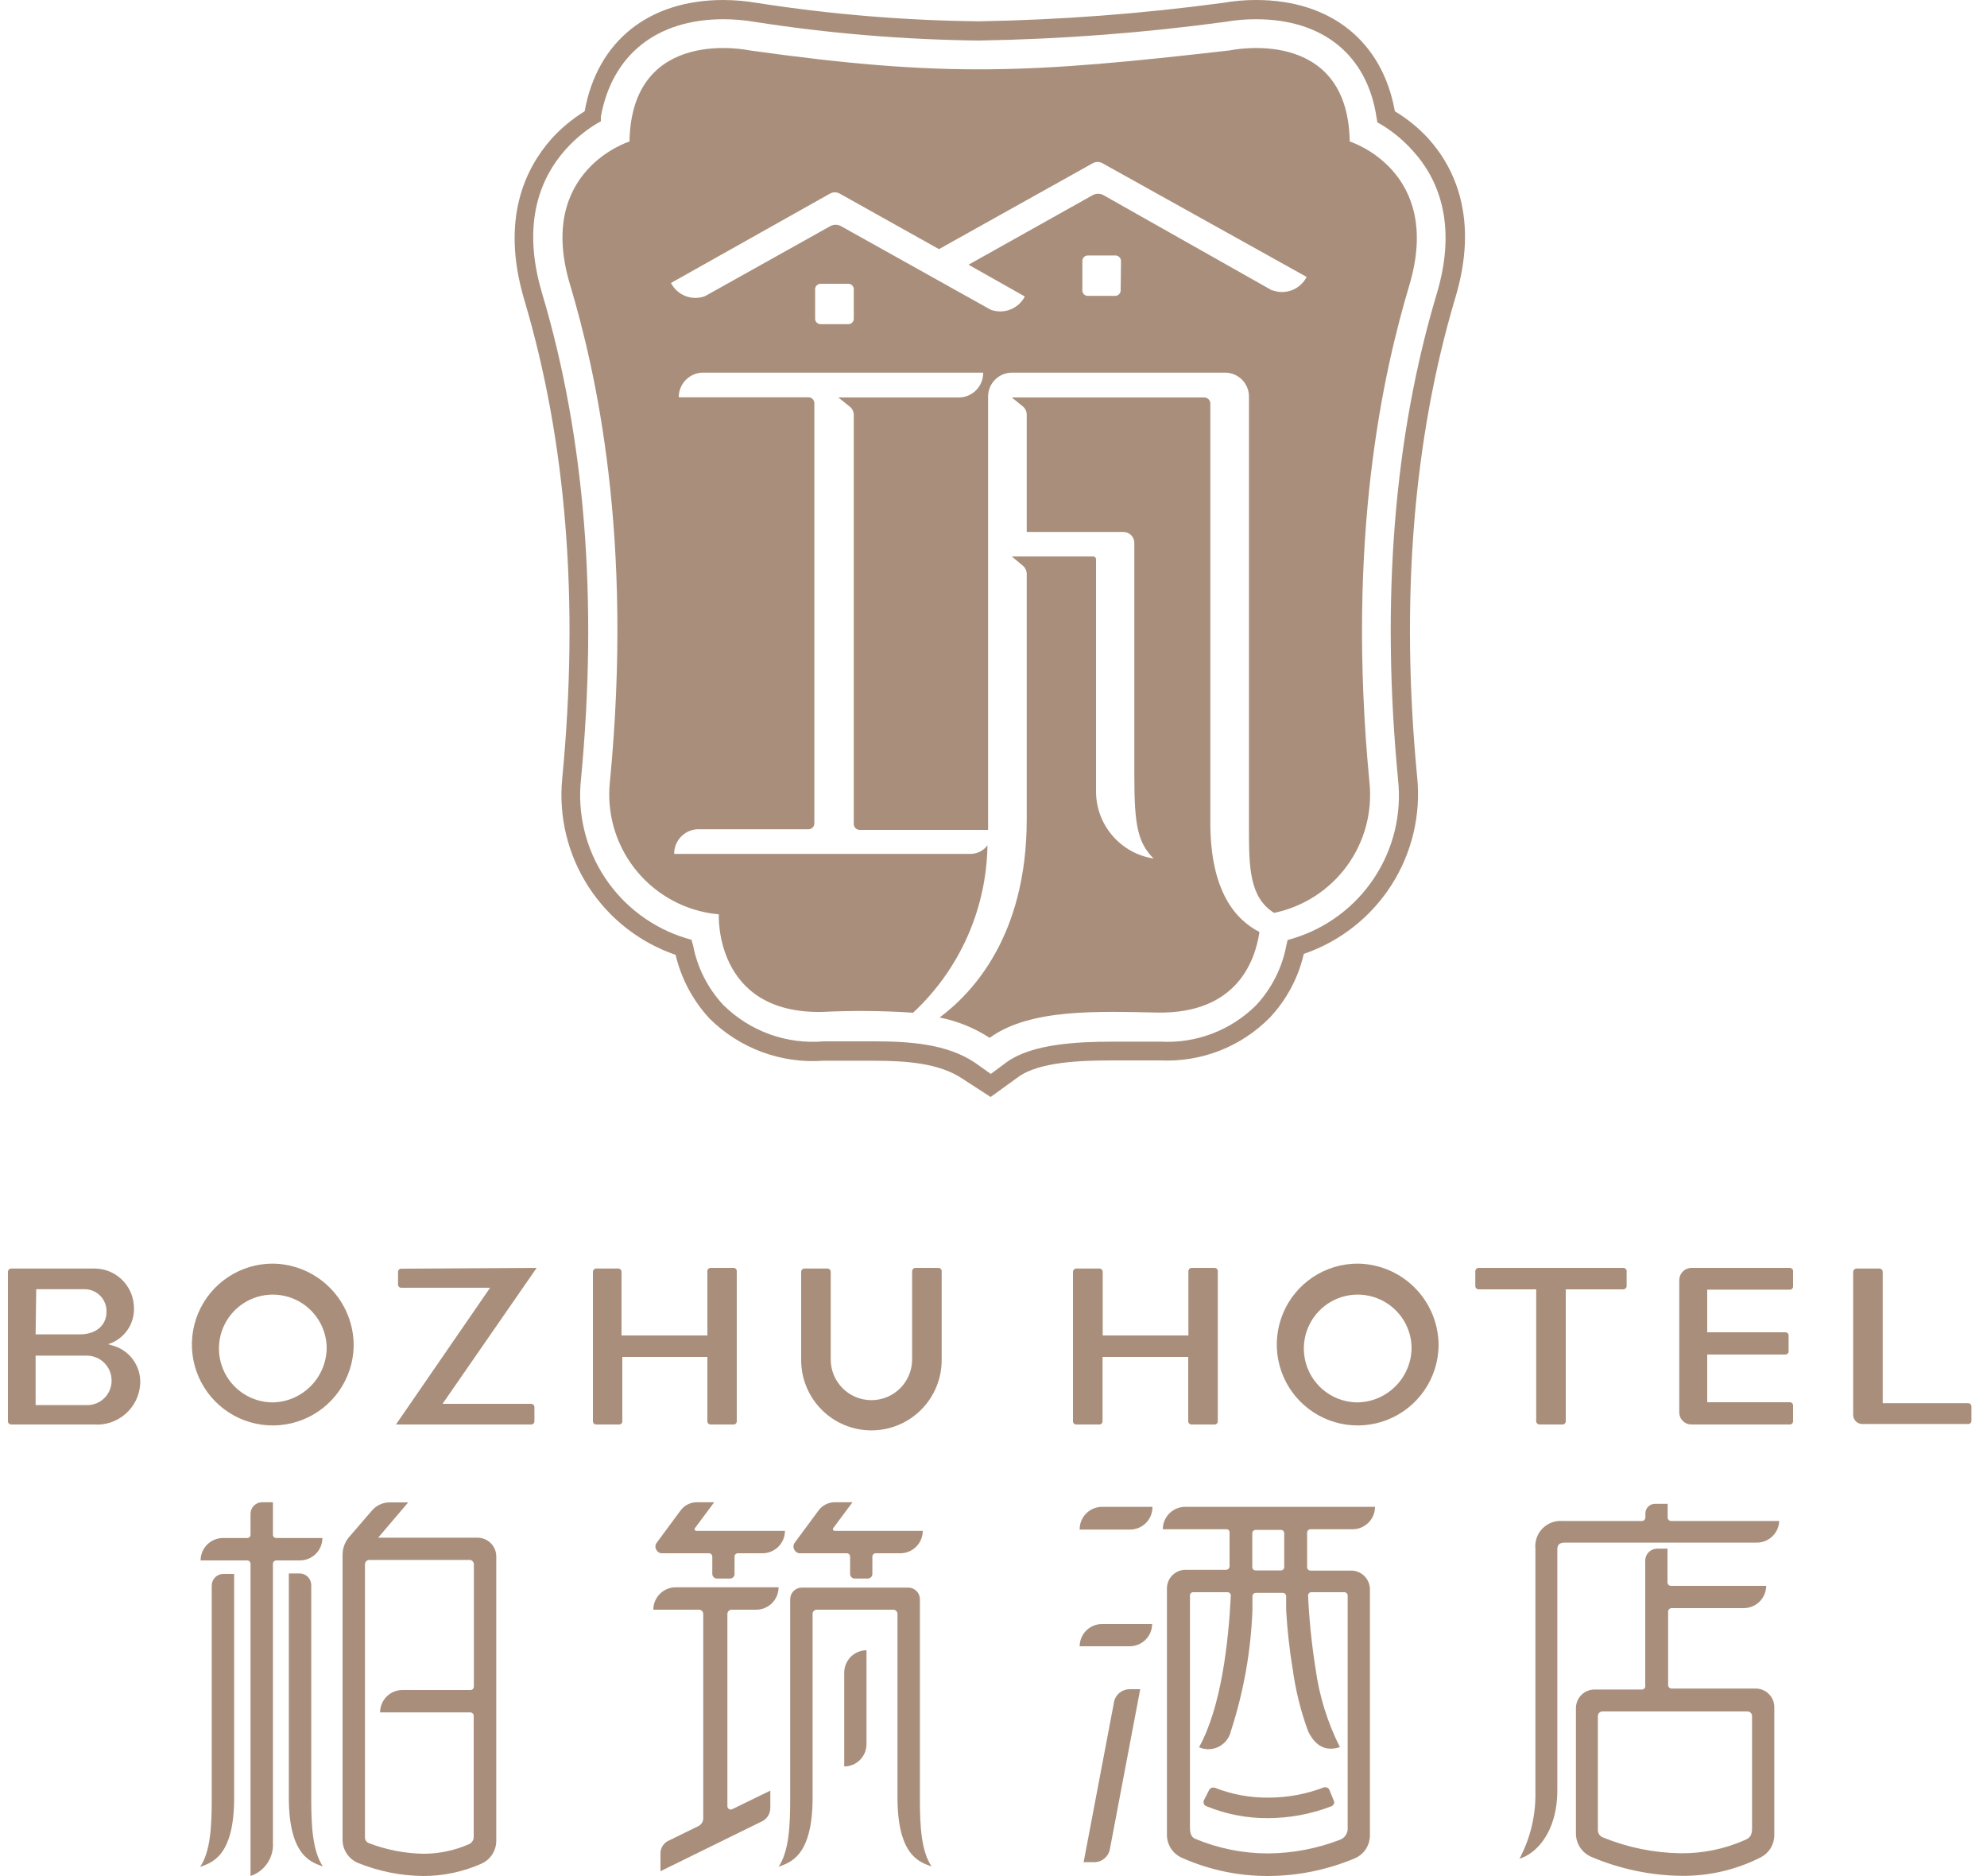 <svg width="125" height="118" viewBox="0 0 125 118" fill="none" xmlns="http://www.w3.org/2000/svg">
<g clip-path="url(#clip0_4375_255)">
<path d="M33.76 79.751L27.84 88.3H33.41C33.466 88.3 33.519 88.323 33.559 88.362C33.598 88.401 33.62 88.455 33.62 88.51V89.4C33.62 89.428 33.614 89.454 33.604 89.479C33.593 89.504 33.578 89.527 33.558 89.546C33.538 89.564 33.515 89.579 33.49 89.588C33.464 89.598 33.437 89.602 33.41 89.6H24.91L30.83 81.001H25.25C25.223 81.002 25.196 80.998 25.17 80.988C25.145 80.979 25.122 80.964 25.102 80.945C25.082 80.927 25.067 80.904 25.056 80.879C25.046 80.854 25.04 80.828 25.04 80.8V80.001C25.04 79.973 25.046 79.947 25.056 79.921C25.067 79.897 25.082 79.874 25.102 79.855C25.122 79.837 25.145 79.822 25.17 79.813C25.196 79.803 25.223 79.799 25.25 79.8L33.76 79.751ZM8.82 87.05C8.798 87.411 8.706 87.763 8.547 88.087C8.388 88.411 8.166 88.7 7.894 88.937C7.622 89.174 7.306 89.355 6.964 89.469C6.621 89.583 6.26 89.628 5.9 89.6H0.7C0.674 89.6 0.648 89.595 0.623 89.585C0.599 89.575 0.577 89.561 0.559 89.542C0.54 89.523 0.525 89.501 0.515 89.477C0.505 89.453 0.5 89.427 0.5 89.4V80.001C0.5 79.947 0.521 79.894 0.558 79.855C0.595 79.816 0.646 79.793 0.7 79.79H5.93C6.564 79.787 7.176 80.026 7.639 80.46C8.102 80.893 8.382 81.487 8.42 82.121C8.467 82.615 8.354 83.112 8.096 83.537C7.838 83.963 7.451 84.293 6.99 84.481L6.8 84.55L7 84.611C7.542 84.739 8.021 85.053 8.354 85.5C8.686 85.946 8.851 86.495 8.82 87.05ZM2.24 83.93H5.03C6.03 83.93 6.7 83.371 6.7 82.51C6.706 82.323 6.673 82.135 6.603 81.961C6.534 81.786 6.429 81.627 6.296 81.494C6.163 81.361 6.005 81.257 5.83 81.187C5.655 81.118 5.468 81.085 5.28 81.091H2.28L2.24 83.93ZM7.02 86.831C7.02 86.424 6.861 86.033 6.577 85.741C6.293 85.45 5.907 85.281 5.5 85.27H2.24V88.38H5.5C5.702 88.379 5.901 88.338 6.087 88.259C6.273 88.18 6.441 88.066 6.583 87.922C6.724 87.778 6.835 87.607 6.91 87.42C6.985 87.233 7.023 87.032 7.02 86.831ZM22.25 84.68C22.228 85.682 21.912 86.655 21.339 87.478C20.767 88.3 19.965 88.935 19.033 89.304C18.101 89.672 17.081 89.757 16.101 89.549C15.121 89.34 14.225 88.847 13.524 88.131C12.823 87.415 12.349 86.508 12.161 85.524C11.974 84.54 12.081 83.522 12.469 82.598C12.857 81.674 13.509 80.886 14.344 80.331C15.178 79.777 16.158 79.481 17.16 79.481C18.524 79.496 19.826 80.053 20.781 81.028C21.735 82.003 22.263 83.316 22.25 84.68ZM20.55 84.68C20.523 84.017 20.301 83.376 19.912 82.837C19.523 82.298 18.985 81.885 18.363 81.65C17.742 81.415 17.065 81.367 16.417 81.513C15.769 81.66 15.178 81.993 14.718 82.472C14.258 82.952 13.948 83.555 13.829 84.209C13.709 84.862 13.784 85.537 14.044 86.148C14.304 86.759 14.738 87.281 15.292 87.647C15.846 88.014 16.496 88.21 17.16 88.21C17.614 88.201 18.063 88.103 18.479 87.921C18.895 87.738 19.271 87.476 19.586 87.148C19.901 86.82 20.148 86.433 20.314 86.01C20.479 85.587 20.559 85.135 20.55 84.68ZM59.04 79.751H57.58C57.526 79.753 57.475 79.776 57.438 79.815C57.401 79.855 57.38 79.906 57.38 79.96V85.51C57.38 86.189 57.11 86.841 56.63 87.321C56.15 87.801 55.499 88.07 54.82 88.07C54.141 88.07 53.49 87.801 53.01 87.321C52.53 86.841 52.26 86.189 52.26 85.51V80.001C52.26 79.947 52.239 79.894 52.202 79.855C52.165 79.816 52.114 79.793 52.06 79.79H50.6C50.546 79.793 50.495 79.816 50.458 79.855C50.421 79.894 50.4 79.947 50.4 80.001V85.55C50.4 86.723 50.866 87.847 51.695 88.676C52.523 89.505 53.648 89.971 54.82 89.971C55.992 89.971 57.117 89.505 57.945 88.676C58.774 87.847 59.24 86.723 59.24 85.55V80.001C59.246 79.971 59.245 79.94 59.238 79.91C59.23 79.881 59.217 79.853 59.198 79.829C59.179 79.805 59.155 79.786 59.128 79.772C59.1 79.759 59.07 79.751 59.04 79.751ZM112.6 79.751H106.4C106.198 79.753 106.004 79.835 105.862 79.98C105.72 80.124 105.64 80.318 105.64 80.52V88.841C105.64 88.94 105.66 89.039 105.698 89.131C105.736 89.224 105.792 89.307 105.863 89.378C105.933 89.448 106.017 89.504 106.109 89.543C106.201 89.581 106.3 89.6 106.4 89.6H112.6C112.653 89.6 112.704 89.579 112.741 89.542C112.779 89.504 112.8 89.454 112.8 89.4V88.4C112.8 88.347 112.779 88.296 112.741 88.259C112.704 88.222 112.653 88.201 112.6 88.201H107.4V85.201H112.32C112.373 85.201 112.424 85.179 112.461 85.142C112.499 85.104 112.52 85.053 112.52 85.001V84.001C112.52 83.947 112.499 83.897 112.461 83.859C112.424 83.822 112.373 83.8 112.32 83.8H107.4V81.121H112.6C112.627 81.121 112.654 81.115 112.679 81.104C112.704 81.094 112.726 81.078 112.745 81.058C112.764 81.039 112.778 81.016 112.788 80.99C112.797 80.965 112.801 80.938 112.8 80.91V80.001C112.806 79.971 112.805 79.94 112.798 79.91C112.79 79.881 112.777 79.853 112.758 79.829C112.739 79.805 112.715 79.786 112.688 79.772C112.66 79.759 112.63 79.751 112.6 79.751ZM102.13 79.751H93.01C92.956 79.753 92.905 79.776 92.868 79.815C92.831 79.855 92.81 79.906 92.81 79.96V80.891C92.81 80.945 92.831 80.996 92.868 81.035C92.905 81.075 92.956 81.098 93.01 81.1H96.64V89.4C96.643 89.454 96.666 89.505 96.705 89.543C96.744 89.58 96.796 89.6 96.85 89.6H98.3C98.326 89.6 98.352 89.595 98.376 89.585C98.401 89.575 98.423 89.561 98.441 89.542C98.46 89.523 98.475 89.501 98.485 89.477C98.495 89.453 98.5 89.427 98.5 89.4V81.1H102.13C102.184 81.098 102.235 81.075 102.272 81.035C102.309 80.996 102.33 80.945 102.33 80.891V80.001C102.336 79.971 102.335 79.94 102.328 79.91C102.32 79.881 102.307 79.853 102.288 79.829C102.269 79.805 102.245 79.786 102.218 79.772C102.19 79.759 102.16 79.751 102.13 79.751ZM123.81 88.26H118.44V80.001C118.44 79.947 118.419 79.894 118.382 79.855C118.345 79.816 118.294 79.793 118.24 79.79H116.79C116.735 79.793 116.683 79.816 116.644 79.855C116.605 79.894 116.582 79.946 116.58 80.001V89.001C116.583 89.151 116.643 89.294 116.75 89.401C116.856 89.507 117 89.568 117.15 89.57H123.81C123.837 89.572 123.864 89.568 123.89 89.558C123.915 89.549 123.938 89.534 123.958 89.516C123.978 89.497 123.993 89.474 124.004 89.449C124.015 89.424 124.02 89.398 124.02 89.371V88.43C124.013 88.381 123.987 88.336 123.948 88.305C123.909 88.273 123.86 88.257 123.81 88.26ZM46.18 79.751H44.73C44.697 79.747 44.664 79.751 44.633 79.762C44.602 79.774 44.574 79.793 44.551 79.817C44.529 79.841 44.513 79.871 44.504 79.903C44.495 79.934 44.493 79.968 44.5 80.001V84.001H39.1V80.001C39.1 79.947 39.079 79.894 39.042 79.855C39.005 79.816 38.954 79.793 38.9 79.79H37.5C37.446 79.793 37.395 79.816 37.358 79.855C37.321 79.894 37.3 79.947 37.3 80.001V89.4C37.3 89.454 37.321 89.504 37.359 89.542C37.396 89.579 37.447 89.6 37.5 89.6H38.95C39.003 89.6 39.054 89.579 39.091 89.542C39.129 89.504 39.15 89.454 39.15 89.4V85.35H44.5V89.4C44.5 89.454 44.521 89.504 44.559 89.542C44.596 89.579 44.647 89.6 44.7 89.6H46.15C46.176 89.6 46.202 89.595 46.227 89.585C46.251 89.575 46.273 89.561 46.291 89.542C46.31 89.523 46.325 89.501 46.335 89.477C46.345 89.453 46.35 89.427 46.35 89.4V80.001C46.356 79.973 46.356 79.944 46.35 79.917C46.345 79.889 46.334 79.863 46.318 79.839C46.302 79.816 46.282 79.796 46.258 79.781C46.234 79.766 46.208 79.755 46.18 79.751ZM76.42 79.751H74.96C74.906 79.753 74.855 79.776 74.818 79.815C74.781 79.855 74.76 79.906 74.76 79.96V84.001H69.37V80.001C69.37 79.947 69.349 79.894 69.312 79.855C69.275 79.816 69.224 79.793 69.17 79.79H67.72C67.692 79.789 67.663 79.793 67.637 79.803C67.61 79.813 67.586 79.829 67.565 79.848C67.544 79.868 67.528 79.892 67.517 79.918C67.506 79.944 67.5 79.972 67.5 80.001V89.4C67.5 89.428 67.505 89.454 67.516 89.479C67.527 89.504 67.542 89.527 67.562 89.546C67.582 89.564 67.605 89.579 67.63 89.588C67.656 89.598 67.683 89.602 67.71 89.6H69.16C69.213 89.6 69.264 89.579 69.301 89.542C69.339 89.504 69.36 89.454 69.36 89.4V85.35H74.75V89.4C74.75 89.454 74.771 89.504 74.809 89.542C74.846 89.579 74.897 89.6 74.95 89.6H76.41C76.463 89.6 76.514 89.579 76.551 89.542C76.589 89.504 76.61 89.454 76.61 89.4V80.001C76.616 79.971 76.615 79.941 76.609 79.912C76.602 79.884 76.589 79.856 76.571 79.833C76.553 79.809 76.531 79.79 76.504 79.775C76.478 79.761 76.45 79.753 76.42 79.751ZM90.5 84.68C90.478 85.682 90.162 86.655 89.589 87.478C89.017 88.3 88.215 88.935 87.283 89.304C86.351 89.672 85.331 89.757 84.351 89.549C83.371 89.34 82.475 88.847 81.774 88.131C81.073 87.415 80.599 86.508 80.411 85.524C80.224 84.54 80.331 83.522 80.719 82.598C81.107 81.674 81.759 80.886 82.594 80.331C83.428 79.777 84.408 79.481 85.41 79.481C86.774 79.496 88.076 80.053 89.031 81.028C89.985 82.003 90.513 83.316 90.5 84.68ZM88.8 84.68C88.773 84.017 88.551 83.376 88.162 82.837C87.773 82.298 87.235 81.885 86.613 81.65C85.992 81.415 85.315 81.367 84.667 81.513C84.019 81.66 83.428 81.993 82.968 82.472C82.508 82.952 82.198 83.555 82.079 84.209C81.959 84.862 82.034 85.537 82.294 86.148C82.554 86.759 82.988 87.281 83.542 87.647C84.096 88.014 84.746 88.21 85.41 88.21C85.864 88.201 86.313 88.103 86.729 87.921C87.145 87.738 87.522 87.476 87.836 87.148C88.151 86.82 88.398 86.433 88.564 86.01C88.729 85.587 88.809 85.135 88.8 84.68Z" fill="#A98F7B"/>
<path d="M89.85 8.71C89.237 8.042 88.529 7.466 87.75 7C86.96 2.59 83.71 1.54557e-05 79.02 1.54557e-05C78.32 -0.001 77.62 0.059 76.93 0.18C71.841 0.865 66.715 1.252 61.58 1.34C56.922 1.29 52.273 0.906 47.67 0.19C46.953 0.067 46.228 0.003 45.5 1.54557e-05C40.81 1.54557e-05 37.57 2.59 36.78 7C35.995 7.481 35.284 8.074 34.67 8.76C33.07 10.58 31.47 13.76 32.98 18.85C35.63 27.75 36.44 37.85 35.37 48.96C35.135 51.343 35.711 53.735 37.005 55.75C38.299 57.764 40.235 59.283 42.5 60.06C42.855 61.554 43.588 62.932 44.63 64.06C45.564 64.99 46.686 65.708 47.922 66.167C49.157 66.626 50.476 66.815 51.79 66.72H52.79C53.48 66.72 54.17 66.72 54.87 66.72C56.95 66.72 59.07 66.85 60.56 67.86L62.32 69L64.02 67.77C65.35 66.77 68.08 66.7 70.02 66.7C70.71 66.7 71.41 66.7 72.09 66.7H73.01C74.282 66.759 75.553 66.549 76.738 66.084C77.924 65.618 78.998 64.908 79.89 64C80.942 62.879 81.677 61.498 82.02 60C84.295 59.223 86.239 57.697 87.534 55.672C88.83 53.646 89.399 51.241 89.15 48.85C88.09 37.77 88.9 27.64 91.55 18.74C93.06 13.75 91.5 10.53 89.85 8.71ZM90.39 18.46C87.69 27.46 86.87 37.79 87.95 49.03C88.187 51.206 87.656 53.396 86.449 55.222C85.242 57.048 83.435 58.395 81.34 59.03L81 59.13L80.92 59.48C80.653 60.884 79.995 62.184 79.02 63.23C78.236 64.011 77.297 64.618 76.263 65.012C75.23 65.407 74.125 65.58 73.02 65.52H72.13H70.03C67.75 65.52 64.92 65.66 63.33 66.81L62.33 67.55L61.33 66.84C59.57 65.66 57.23 65.5 54.96 65.5C54.25 65.5 53.55 65.5 52.83 65.5H51.83C50.672 65.601 49.506 65.449 48.413 65.053C47.319 64.658 46.326 64.029 45.5 63.21C44.526 62.164 43.867 60.864 43.6 59.46L43.5 59.11L43.15 59.01C41.059 58.371 39.255 57.023 38.05 55.198C36.846 53.373 36.315 51.184 36.55 49.01C37.62 37.77 36.8 27.48 34.1 18.44C32.75 13.91 34.1 11.08 35.55 9.44C36.128 8.785 36.802 8.221 37.55 7.77L37.8 7.63V7.34C38.5 3.47 41.29 1.21 45.5 1.21C46.17 1.21 46.84 1.267 47.5 1.38C52.16 2.105 56.865 2.496 61.58 2.55C66.776 2.464 71.961 2.07 77.11 1.37C77.741 1.261 78.38 1.208 79.02 1.21C83.23 1.21 86.02 3.47 86.6 7.41L86.65 7.7L86.9 7.84C87.648 8.291 88.323 8.855 88.9 9.51C90.35 11.1 91.74 13.93 90.39 18.46ZM79.23 58.62C78.97 60.4 77.83 63.78 72.8 63.69C69.13 63.62 64.8 63.42 62.26 65.28C61.301 64.657 60.232 64.223 59.11 64C61.17 62.47 64.59 58.86 64.59 51.54V36.1C64.59 35.998 64.566 35.897 64.521 35.805C64.476 35.714 64.411 35.633 64.33 35.57L63.65 35H68.76C68.786 34.999 68.811 35.002 68.835 35.011C68.858 35.021 68.88 35.035 68.898 35.052C68.916 35.07 68.93 35.092 68.939 35.116C68.948 35.139 68.952 35.165 68.95 35.19V49.73C68.938 50.758 69.298 51.757 69.963 52.541C70.628 53.325 71.554 53.843 72.57 54C71.57 53 71.36 51.88 71.36 48.85V34.14C71.358 33.961 71.285 33.789 71.158 33.662C71.031 33.535 70.86 33.463 70.68 33.46H64.59V26.07C64.588 25.97 64.564 25.871 64.519 25.781C64.474 25.691 64.409 25.612 64.33 25.55L63.65 25H75.77C75.868 25.003 75.96 25.042 76.029 25.111C76.098 25.18 76.138 25.273 76.14 25.37V51.74C76.14 56.05 77.72 57.85 79.23 58.62ZM84.91 8.9C84.79 1.56 77.37 3.17 77.37 3.17C64.85 4.6 59.56 4.91 47.15 3.17C47.15 3.17 39.73 1.56 39.6 8.9C39.6 8.9 33.7 10.73 35.86 17.9C37.48 23.33 39.86 33.71 38.37 49.16C38.161 51.091 38.703 53.029 39.883 54.572C41.063 56.115 42.792 57.146 44.71 57.45L45.22 57.51C45.22 57.51 44.9 63.78 51.72 63.65C53.626 63.556 55.536 63.573 57.44 63.7C58.891 62.352 60.054 60.724 60.858 58.914C61.663 57.104 62.092 55.15 62.12 53.17C61.991 53.344 61.822 53.484 61.627 53.578C61.432 53.672 61.217 53.717 61 53.71H42.41C42.407 53.315 42.556 52.934 42.826 52.645C43.096 52.357 43.466 52.183 43.86 52.16H50.86C50.958 52.16 51.053 52.121 51.122 52.052C51.191 51.982 51.23 51.888 51.23 51.79V25.36C51.23 25.262 51.191 25.168 51.122 25.098C51.053 25.029 50.958 24.99 50.86 24.99H42.7C42.697 24.595 42.846 24.214 43.116 23.925C43.386 23.637 43.756 23.463 44.15 23.44H61.85C61.856 23.838 61.707 24.224 61.435 24.514C61.163 24.805 60.788 24.979 60.39 25H52.74L53.46 25.58C53.538 25.643 53.601 25.722 53.644 25.812C53.687 25.902 53.71 26 53.71 26.1V51.83C53.71 51.928 53.749 52.022 53.819 52.092C53.888 52.161 53.982 52.2 54.08 52.2H62.16V24.94C62.16 24.542 62.318 24.161 62.6 23.879C62.881 23.598 63.262 23.44 63.66 23.44H77.07C77.468 23.44 77.85 23.598 78.131 23.879C78.412 24.161 78.57 24.542 78.57 24.94V52.17C78.57 54.6 78.62 56.46 80.15 57.42C81.992 57.038 83.626 55.986 84.735 54.467C85.844 52.947 86.348 51.07 86.15 49.2C84.67 33.75 87.04 23.37 88.66 17.94C90.81 10.73 84.91 8.9 84.91 8.9ZM53.71 20.05C53.71 20.095 53.702 20.139 53.684 20.18C53.667 20.221 53.642 20.259 53.611 20.29C53.579 20.322 53.542 20.347 53.5 20.364C53.459 20.381 53.415 20.39 53.37 20.39H51.62C51.576 20.39 51.531 20.381 51.49 20.364C51.449 20.347 51.411 20.322 51.38 20.29C51.348 20.259 51.323 20.221 51.306 20.18C51.289 20.139 51.28 20.095 51.28 20.05V18.19C51.28 18.145 51.289 18.101 51.306 18.06C51.323 18.019 51.348 17.981 51.38 17.95C51.411 17.918 51.449 17.893 51.49 17.876C51.531 17.859 51.576 17.85 51.62 17.85H53.37C53.415 17.85 53.459 17.859 53.5 17.876C53.542 17.893 53.579 17.918 53.611 17.95C53.642 17.981 53.667 18.019 53.684 18.06C53.702 18.101 53.71 18.145 53.71 18.19V20.05ZM70.5 18.27C70.498 18.361 70.46 18.448 70.394 18.511C70.329 18.575 70.241 18.61 70.15 18.61H68.43C68.34 18.61 68.254 18.574 68.19 18.51C68.126 18.447 68.09 18.36 68.09 18.27V16.41C68.09 16.32 68.126 16.233 68.19 16.17C68.254 16.106 68.34 16.07 68.43 16.07H70.17C70.261 16.07 70.349 16.105 70.414 16.169C70.48 16.233 70.518 16.319 70.52 16.41L70.5 18.27ZM80.03 18.27L69.41 12.27C69.309 12.216 69.195 12.187 69.08 12.187C68.965 12.187 68.852 12.216 68.75 12.27L60.93 16.65L64.47 18.65C64.275 19.027 63.948 19.319 63.552 19.472C63.156 19.625 62.718 19.628 62.32 19.48L52.9 14.22C52.799 14.166 52.685 14.137 52.57 14.137C52.455 14.137 52.342 14.166 52.24 14.22L44.35 18.63C43.954 18.777 43.517 18.774 43.123 18.621C42.728 18.468 42.404 18.176 42.21 17.8L52.21 12.18C52.304 12.126 52.411 12.097 52.52 12.097C52.629 12.097 52.736 12.126 52.83 12.18L59.07 15.67L68.74 10.27C68.835 10.216 68.941 10.187 69.05 10.187C69.159 10.187 69.266 10.216 69.36 10.27L82.2 17.42C82.007 17.799 81.681 18.093 81.285 18.248C80.888 18.403 80.449 18.407 80.05 18.26L80.03 18.27Z" fill="#A98F7B"/>
<path d="M18.87 98.15H17.38C17.324 98.15 17.271 98.172 17.231 98.212C17.192 98.251 17.17 98.305 17.17 98.36V115.9C17.2 116.357 17.078 116.811 16.823 117.191C16.568 117.571 16.194 117.855 15.76 118V98.36C15.76 98.305 15.738 98.251 15.698 98.212C15.659 98.172 15.605 98.15 15.55 98.15H12.62C12.62 97.778 12.767 97.421 13.029 97.157C13.291 96.893 13.648 96.743 14.02 96.74H15.55C15.577 96.742 15.604 96.737 15.63 96.728C15.655 96.719 15.678 96.704 15.698 96.685C15.717 96.667 15.733 96.644 15.744 96.619C15.754 96.594 15.76 96.567 15.76 96.54V95.21C15.762 95.018 15.841 94.835 15.977 94.701C16.114 94.566 16.298 94.49 16.49 94.49H17.17V96.54C17.17 96.567 17.175 96.594 17.186 96.619C17.197 96.644 17.212 96.667 17.232 96.685C17.252 96.704 17.275 96.719 17.3 96.728C17.326 96.737 17.353 96.742 17.38 96.74H20.28C20.28 97.114 20.131 97.473 19.867 97.737C19.602 98.002 19.244 98.15 18.87 98.15ZM19.58 99.7C19.58 99.507 19.503 99.321 19.366 99.184C19.229 99.047 19.044 98.97 18.85 98.97H18.17V113.06C18.17 116.81 19.64 117.14 20.31 117.4C19.66 116.4 19.58 114.86 19.58 113.13V99.7ZM31.22 97.89V115.77C31.223 116.075 31.137 116.374 30.974 116.631C30.811 116.888 30.577 117.093 30.3 117.22C29.139 117.738 27.881 118.004 26.61 118C25.218 117.984 23.841 117.709 22.55 117.19C22.253 117.073 21.999 116.869 21.821 116.605C21.642 116.341 21.548 116.029 21.55 115.71V97.79C21.55 97.379 21.7 96.981 21.97 96.67L23.41 95C23.547 94.843 23.716 94.717 23.906 94.631C24.095 94.545 24.301 94.5 24.51 94.5H25.68L23.79 96.72H30.04C30.351 96.72 30.65 96.843 30.871 97.062C31.092 97.281 31.217 97.579 31.22 97.89ZM29.81 98.39C29.81 98.354 29.803 98.318 29.788 98.284C29.774 98.251 29.753 98.221 29.727 98.196C29.701 98.171 29.67 98.151 29.636 98.138C29.602 98.125 29.566 98.119 29.53 98.12H23.23C23.158 98.12 23.09 98.149 23.039 98.199C22.988 98.25 22.96 98.319 22.96 98.39V115.56C22.956 115.639 22.978 115.717 23.021 115.784C23.064 115.85 23.126 115.901 23.2 115.93C24.301 116.355 25.469 116.582 26.65 116.6C27.631 116.599 28.602 116.395 29.5 116C29.59 115.962 29.667 115.898 29.72 115.816C29.774 115.734 29.802 115.638 29.8 115.54V107.92C29.8 107.865 29.778 107.811 29.738 107.772C29.699 107.732 29.645 107.71 29.59 107.71H23.91C23.91 107.336 24.058 106.978 24.323 106.713C24.587 106.449 24.946 106.3 25.32 106.3H29.6C29.655 106.3 29.709 106.278 29.748 106.239C29.788 106.199 29.81 106.146 29.81 106.09V98.39ZM46.01 101.25H47.57C47.944 101.25 48.302 101.102 48.567 100.837C48.831 100.573 48.98 100.214 48.98 99.84H42.5C42.128 99.843 41.772 99.993 41.509 100.257C41.247 100.521 41.1 100.878 41.1 101.25H43.98C44.05 101.253 44.116 101.282 44.164 101.333C44.213 101.383 44.24 101.45 44.24 101.52V114.37C44.24 114.472 44.212 114.571 44.159 114.658C44.106 114.744 44.03 114.814 43.94 114.86L42.12 115.75C41.943 115.816 41.792 115.938 41.69 116.096C41.587 116.255 41.538 116.442 41.55 116.63V117.7L47.9 114.58C48.07 114.505 48.213 114.382 48.313 114.225C48.413 114.068 48.464 113.886 48.46 113.7V112.63L46.06 113.8C46.029 113.815 45.994 113.822 45.959 113.82C45.925 113.819 45.891 113.808 45.862 113.791C45.832 113.773 45.807 113.748 45.789 113.718C45.772 113.689 45.761 113.655 45.76 113.62V101.52C45.76 101.452 45.785 101.386 45.832 101.336C45.878 101.286 45.942 101.255 46.01 101.25ZM41.6 97.7H44.6C44.654 97.7 44.706 97.721 44.745 97.758C44.784 97.795 44.807 97.846 44.81 97.9V99C44.81 99.077 44.84 99.151 44.895 99.205C44.949 99.26 45.023 99.29 45.1 99.29H45.93C45.968 99.29 46.005 99.283 46.039 99.268C46.074 99.253 46.105 99.232 46.132 99.205C46.158 99.178 46.178 99.146 46.191 99.111C46.205 99.075 46.211 99.038 46.21 99V97.9C46.212 97.846 46.236 97.795 46.275 97.758C46.314 97.721 46.366 97.7 46.42 97.7H47.97C48.344 97.7 48.702 97.552 48.967 97.287C49.231 97.023 49.38 96.664 49.38 96.29H43.8C43.782 96.29 43.764 96.285 43.749 96.276C43.733 96.268 43.72 96.255 43.71 96.24C43.702 96.223 43.699 96.204 43.699 96.185C43.699 96.166 43.702 96.148 43.71 96.13L44.93 94.49H43.82C43.625 94.493 43.434 94.54 43.26 94.629C43.087 94.717 42.936 94.844 42.82 95L41.29 97.07C41.251 97.131 41.23 97.203 41.23 97.275C41.23 97.348 41.251 97.419 41.29 97.48C41.319 97.54 41.362 97.592 41.416 97.631C41.471 97.669 41.534 97.693 41.6 97.7ZM14.05 99C13.856 99 13.671 99.077 13.534 99.214C13.397 99.351 13.32 99.537 13.32 99.73V113.16C13.32 114.89 13.24 116.45 12.59 117.43C13.26 117.17 14.73 116.84 14.73 113.09V99H14.05ZM50.27 97.7H53.27C53.324 97.7 53.376 97.721 53.415 97.758C53.454 97.795 53.477 97.846 53.48 97.9V99C53.48 99.077 53.51 99.151 53.565 99.205C53.619 99.26 53.693 99.29 53.77 99.29H54.59C54.667 99.29 54.74 99.26 54.795 99.205C54.849 99.151 54.88 99.077 54.88 99V97.9C54.882 97.846 54.906 97.795 54.945 97.758C54.984 97.721 55.036 97.7 55.09 97.7H56.64C57.014 97.7 57.372 97.552 57.637 97.287C57.901 97.023 58.05 96.664 58.05 96.29H52.5C52.482 96.29 52.464 96.285 52.449 96.276C52.433 96.268 52.42 96.255 52.41 96.24C52.402 96.223 52.399 96.204 52.399 96.185C52.399 96.166 52.402 96.148 52.41 96.13L53.63 94.49H52.5C52.305 94.493 52.114 94.54 51.94 94.629C51.767 94.717 51.616 94.844 51.5 95L49.97 97.07C49.933 97.132 49.913 97.203 49.913 97.275C49.913 97.347 49.933 97.418 49.97 97.48C50 97.537 50.042 97.587 50.094 97.625C50.146 97.663 50.206 97.689 50.27 97.7ZM76.4 112.44H76.3C76.252 112.44 76.206 112.453 76.165 112.478C76.125 112.503 76.092 112.538 76.07 112.58L75.73 113.25C75.704 113.314 75.704 113.386 75.73 113.45C75.74 113.484 75.758 113.516 75.782 113.542C75.806 113.568 75.837 113.588 75.87 113.6C77.106 114.112 78.432 114.37 79.77 114.36C81.138 114.357 82.494 114.103 83.77 113.61C83.83 113.58 83.879 113.531 83.91 113.47C83.925 113.439 83.933 113.405 83.933 113.37C83.933 113.336 83.925 113.301 83.91 113.27L83.63 112.58C83.611 112.534 83.579 112.495 83.538 112.467C83.498 112.438 83.45 112.422 83.4 112.42H83.3C82.189 112.847 81.01 113.068 79.82 113.07C78.65 113.085 77.488 112.871 76.4 112.44ZM82.23 96.44C82.23 96.91 82.23 97.67 82.23 98.58C82.23 98.634 82.251 98.686 82.288 98.725C82.325 98.764 82.376 98.788 82.43 98.79H85C85.313 98.79 85.613 98.915 85.834 99.136C86.055 99.357 86.18 99.657 86.18 99.97V115.46C86.177 115.774 86.081 116.08 85.902 116.339C85.724 116.597 85.472 116.796 85.18 116.91C83.459 117.626 81.614 117.997 79.75 118C77.911 118.002 76.093 117.621 74.41 116.88C74.117 116.764 73.865 116.564 73.686 116.303C73.508 116.043 73.412 115.736 73.41 115.42V99.91C73.41 99.6 73.533 99.302 73.752 99.083C73.972 98.864 74.269 98.74 74.58 98.74H77.14C77.195 98.738 77.247 98.715 77.286 98.676C77.325 98.637 77.347 98.585 77.35 98.53C77.35 97.8 77.35 97.08 77.35 96.39C77.351 96.364 77.347 96.337 77.338 96.312C77.328 96.287 77.313 96.264 77.294 96.246C77.276 96.227 77.253 96.212 77.228 96.203C77.203 96.193 77.177 96.189 77.15 96.19H73.15C73.15 95.818 73.297 95.461 73.559 95.197C73.822 94.933 74.178 94.783 74.55 94.78H86.5C86.5 95.154 86.351 95.513 86.087 95.777C85.822 96.042 85.464 96.19 85.09 96.19H82.44C82.386 96.19 82.334 96.211 82.295 96.248C82.256 96.285 82.232 96.336 82.23 96.39V96.44ZM78.78 96.44C78.78 97.13 78.78 97.84 78.78 98.57C78.78 98.624 78.8 98.676 78.838 98.715C78.875 98.754 78.926 98.778 78.98 98.78H80.58C80.635 98.78 80.689 98.758 80.728 98.719C80.768 98.679 80.79 98.626 80.79 98.57C80.79 97.84 80.79 97.13 80.79 96.44C80.79 96.385 80.768 96.331 80.728 96.292C80.689 96.252 80.635 96.23 80.58 96.23H78.99C78.934 96.23 78.881 96.252 78.841 96.292C78.802 96.331 78.78 96.385 78.78 96.44ZM81.31 104.93C81.116 103.721 80.982 102.503 80.91 101.28C80.91 100.98 80.91 100.68 80.91 100.38C80.905 100.328 80.88 100.28 80.842 100.245C80.803 100.209 80.752 100.19 80.7 100.19H79C78.947 100.19 78.897 100.209 78.858 100.245C78.819 100.28 78.795 100.328 78.79 100.38C78.79 100.68 78.79 100.98 78.79 101.28C78.691 103.871 78.233 106.435 77.43 108.9C77.382 109.108 77.288 109.303 77.156 109.471C77.024 109.639 76.856 109.776 76.665 109.871C76.474 109.967 76.264 110.019 76.051 110.024C75.837 110.029 75.625 109.987 75.43 109.9C76.82 107.4 77.28 103.34 77.43 100.36C77.43 100.304 77.408 100.251 77.37 100.21C77.35 100.19 77.327 100.175 77.301 100.164C77.275 100.154 77.248 100.149 77.22 100.15H75.07C75.043 100.149 75.016 100.153 74.99 100.162C74.965 100.172 74.942 100.186 74.922 100.205C74.902 100.224 74.887 100.246 74.876 100.271C74.865 100.296 74.86 100.323 74.86 100.35V115C74.86 115.46 75.06 115.61 75.19 115.66C76.637 116.267 78.191 116.579 79.76 116.58C81.313 116.571 82.851 116.28 84.3 115.72C84.453 115.662 84.583 115.555 84.669 115.416C84.756 115.277 84.795 115.113 84.78 114.95V100.35C84.777 100.296 84.754 100.245 84.715 100.208C84.676 100.171 84.624 100.15 84.57 100.15H82.5C82.472 100.149 82.444 100.154 82.418 100.164C82.393 100.175 82.369 100.19 82.35 100.21C82.311 100.251 82.29 100.304 82.29 100.36C82.359 101.878 82.513 103.39 82.75 104.89C82.98 106.631 83.5 108.322 84.29 109.89C83.65 110.11 82.85 110.06 82.29 108.89C81.816 107.597 81.488 106.256 81.31 104.89V104.93ZM111.93 95.67H105.12C105.065 95.668 105.013 95.645 104.974 95.606C104.935 95.567 104.912 95.515 104.91 95.46V94.59H104.11C103.951 94.59 103.798 94.653 103.686 94.766C103.573 94.879 103.51 95.031 103.51 95.19V95.46C103.507 95.515 103.484 95.567 103.446 95.606C103.407 95.645 103.355 95.668 103.3 95.67H98.3C98.067 95.651 97.833 95.684 97.614 95.766C97.395 95.848 97.197 95.977 97.034 96.144C96.871 96.311 96.746 96.512 96.67 96.733C96.593 96.953 96.566 97.188 96.59 97.42V112.7C96.623 114.166 96.278 115.616 95.59 116.91C96.59 116.62 97.97 115.31 97.97 112.59V97.44C97.97 97.11 98.19 97.03 98.43 97.03H110.5C110.686 97.033 110.871 96.999 111.043 96.93C111.216 96.861 111.373 96.758 111.506 96.628C111.639 96.498 111.745 96.343 111.818 96.171C111.89 96 111.929 95.816 111.93 95.63V95.67ZM111.62 107.42V115.42C111.622 115.708 111.544 115.991 111.396 116.238C111.248 116.485 111.035 116.686 110.78 116.82C109.232 117.608 107.517 118.009 105.78 117.99C103.841 117.965 101.926 117.564 100.14 116.81C99.847 116.692 99.595 116.489 99.417 116.227C99.239 115.965 99.142 115.657 99.14 115.34V107.44C99.14 107.286 99.17 107.133 99.23 106.99C99.289 106.848 99.376 106.718 99.486 106.609C99.596 106.501 99.726 106.415 99.869 106.356C100.012 106.298 100.165 106.269 100.32 106.27H103.32C103.35 106.266 103.379 106.255 103.405 106.238C103.43 106.222 103.452 106.2 103.469 106.175C103.486 106.149 103.498 106.121 103.503 106.091C103.508 106.061 103.507 106.03 103.5 106V98.16C103.5 97.963 103.577 97.774 103.716 97.633C103.854 97.493 104.043 97.413 104.24 97.41H104.9V99.54C104.902 99.595 104.925 99.647 104.964 99.686C105.003 99.725 105.055 99.748 105.11 99.75H111.11C111.107 100.122 110.957 100.479 110.693 100.741C110.429 101.003 110.072 101.15 109.7 101.15H105.15C105.095 101.153 105.043 101.176 105.004 101.214C104.965 101.253 104.942 101.305 104.94 101.36V106C104.942 106.055 104.965 106.107 105.004 106.146C105.043 106.185 105.095 106.208 105.15 106.21H110.5C110.801 106.223 111.086 106.352 111.295 106.57C111.504 106.788 111.62 107.078 111.62 107.38V107.42ZM110.22 107.94C110.22 107.902 110.212 107.864 110.198 107.829C110.183 107.794 110.162 107.762 110.135 107.735C110.108 107.708 110.076 107.687 110.041 107.672C110.006 107.658 109.968 107.65 109.93 107.65H100.81C100.772 107.65 100.734 107.658 100.699 107.672C100.664 107.687 100.632 107.708 100.605 107.735C100.578 107.762 100.556 107.794 100.542 107.829C100.527 107.864 100.52 107.902 100.52 107.94V115.1C100.518 115.201 100.547 115.299 100.602 115.383C100.658 115.467 100.737 115.532 100.83 115.57C102.389 116.208 104.055 116.547 105.74 116.57C107.142 116.583 108.53 116.294 109.81 115.72C110.07 115.6 110.22 115.45 110.22 115V107.94ZM53.11 105.21V111.11C53.481 111.11 53.837 110.963 54.1 110.7C54.362 110.438 54.51 110.082 54.51 109.71V103.8C54.144 103.803 53.794 103.947 53.533 104.202C53.272 104.458 53.12 104.805 53.11 105.17V105.21ZM67.92 96.21H71.07C71.258 96.213 71.445 96.178 71.62 96.107C71.795 96.036 71.954 95.931 72.087 95.797C72.22 95.664 72.326 95.505 72.397 95.331C72.467 95.156 72.502 94.969 72.5 94.78H69.33C68.956 94.78 68.597 94.929 68.333 95.193C68.068 95.458 67.92 95.816 67.92 96.19V96.21ZM57.87 100.59C57.87 100.397 57.793 100.211 57.656 100.074C57.519 99.937 57.334 99.86 57.14 99.86H50.44C50.246 99.86 50.061 99.937 49.924 100.074C49.787 100.211 49.71 100.397 49.71 100.59V113.15C49.71 114.88 49.63 116.44 48.98 117.42C49.65 117.16 51.12 116.83 51.12 113.08V101.52C51.118 101.485 51.124 101.45 51.137 101.418C51.149 101.385 51.168 101.355 51.192 101.33C51.217 101.305 51.246 101.285 51.278 101.271C51.31 101.257 51.345 101.25 51.38 101.25H56.2C56.27 101.253 56.336 101.282 56.384 101.333C56.433 101.383 56.46 101.45 56.46 101.52V113.06C56.46 116.81 57.93 117.14 58.6 117.4C57.95 116.4 57.87 114.86 57.87 113.13V100.59ZM70.08 107.07L68.17 117.13H68.82C69.055 117.135 69.284 117.056 69.467 116.907C69.65 116.759 69.775 116.551 69.82 116.32L71.73 106.25H71.06C70.829 106.25 70.606 106.33 70.427 106.476C70.249 106.621 70.126 106.824 70.08 107.05V107.07ZM67.92 103.55H71.07C71.442 103.55 71.799 103.403 72.063 103.141C72.328 102.879 72.477 102.522 72.48 102.15H69.33C68.961 102.15 68.607 102.295 68.343 102.553C68.08 102.811 67.928 103.162 67.92 103.53V103.55Z" fill="#A98F7B"/>
</g>
<defs>
<clipPath id="clip0_4375_255">
<rect width="123.52" height="118" fill="white" transform="translate(0.5)"/>
</clipPath>
</defs>
</svg>
